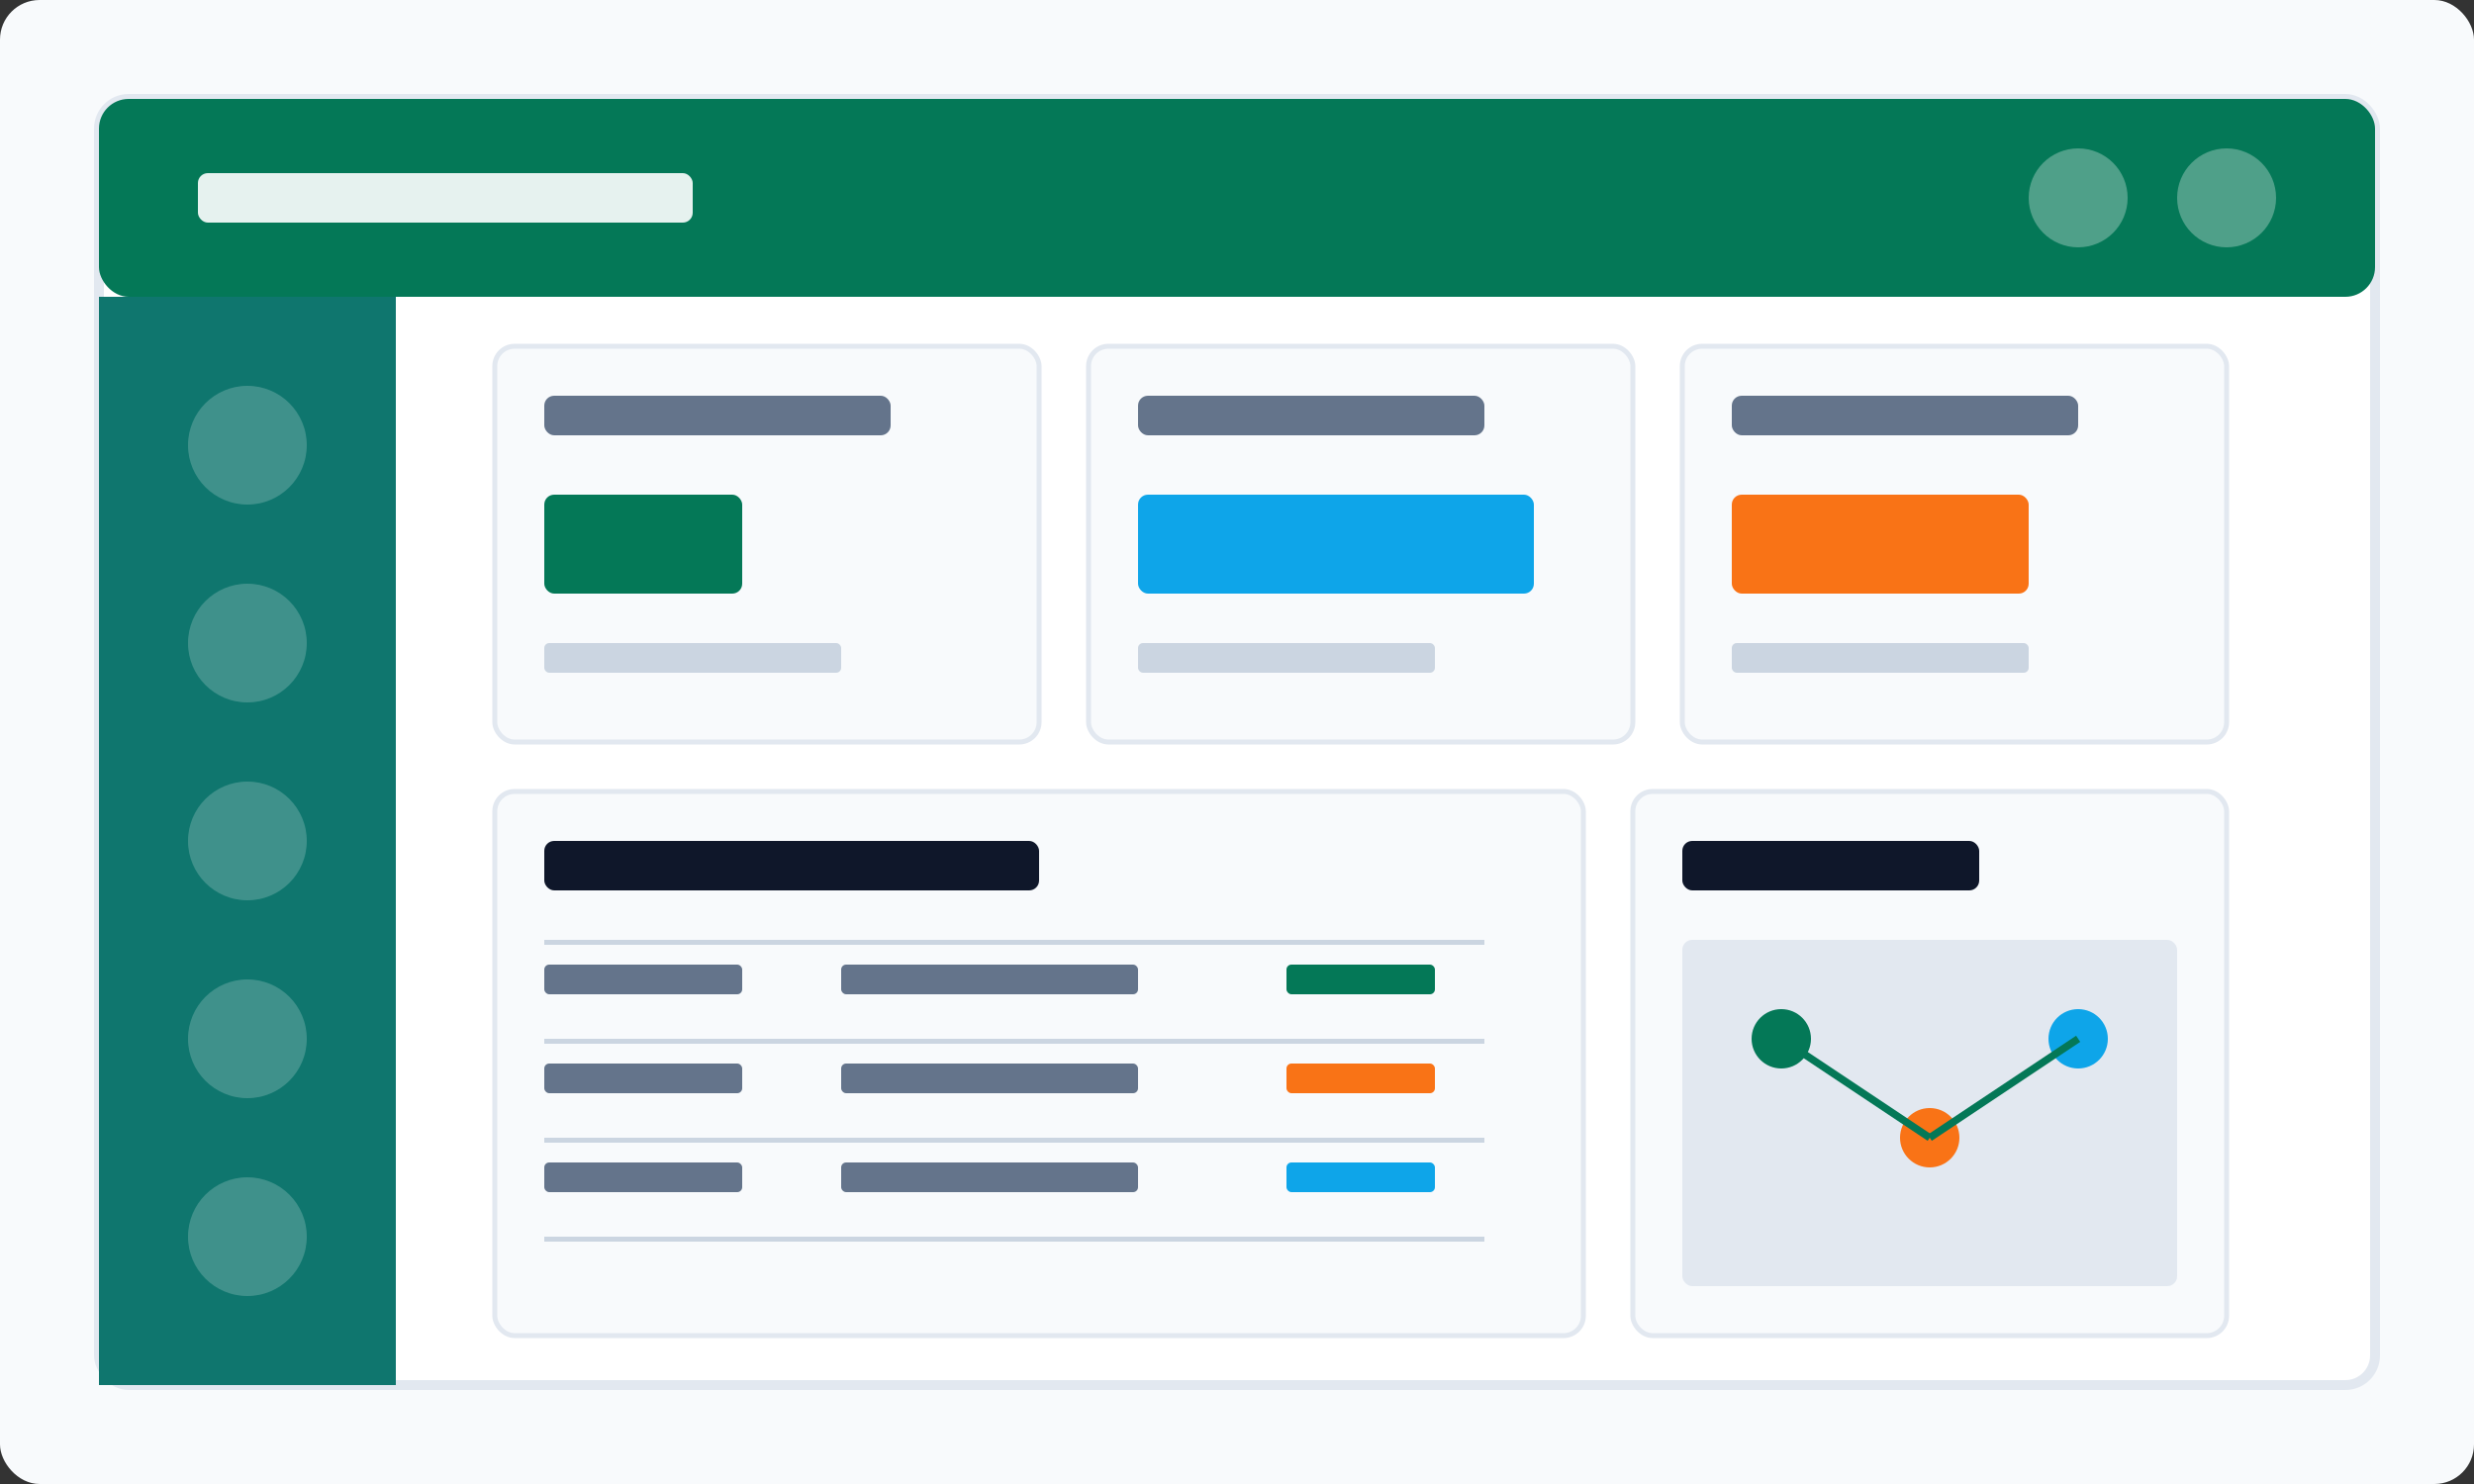 <svg width="500" height="300" viewBox="0 0 500 300" fill="none"
    xmlns="http://www.w3.org/2000/svg">
    <rect x="0" y="0" width="500" height="300" fill="#333333" stroke="none"/>
    <!-- Background -->
    <rect width="500" height="300" rx="8" fill="#F8FAFC" />

    <!-- Dashboard UI -->
    <rect x="20" y="20" width="460" height="260" rx="6" fill="white" stroke="#E2E8F0" stroke-width="2" />

    <!-- Header -->
    <rect x="20" y="20" width="460" height="40" rx="6" fill="#047857" />
    <rect x="40" y="35" width="100" height="10" rx="2" fill="white" opacity="0.9" />
    <circle cx="450" cy="40" r="10" fill="white" opacity="0.3" />
    <circle cx="420" cy="40" r="10" fill="white" opacity="0.3" />

    <!-- Sidebar -->
    <rect x="20" y="60" width="60" height="220" rx="0" fill="#0F766E" />
    <circle cx="50" cy="90" r="12" fill="white" opacity="0.2" />
    <circle cx="50" cy="130" r="12" fill="white" opacity="0.2" />
    <circle cx="50" cy="170" r="12" fill="white" opacity="0.2" />
    <circle cx="50" cy="210" r="12" fill="white" opacity="0.2" />
    <circle cx="50" cy="250" r="12" fill="white" opacity="0.2" />

    <!-- Stats Cards -->
    <rect x="100" y="70" width="110" height="80" rx="4" fill="#F8FAFC" stroke="#E2E8F0" stroke-width="1" />
    <rect x="110" y="80" width="70" height="8" rx="2" fill="#64748B" />
    <rect x="110" y="100" width="40" height="20" rx="2" fill="#047857" />
    <rect x="110" y="130" width="60" height="6" rx="1" fill="#CBD5E1" />

    <rect x="220" y="70" width="110" height="80" rx="4" fill="#F8FAFC" stroke="#E2E8F0" stroke-width="1" />
    <rect x="230" y="80" width="70" height="8" rx="2" fill="#64748B" />
    <rect x="230" y="100" width="80" height="20" rx="2" fill="#0EA5E9" />
    <rect x="230" y="130" width="60" height="6" rx="1" fill="#CBD5E1" />

    <rect x="340" y="70" width="110" height="80" rx="4" fill="#F8FAFC" stroke="#E2E8F0" stroke-width="1" />
    <rect x="350" y="80" width="70" height="8" rx="2" fill="#64748B" />
    <rect x="350" y="100" width="60" height="20" rx="2" fill="#F97316" />
    <rect x="350" y="130" width="60" height="6" rx="1" fill="#CBD5E1" />

    <!-- Delivery Schedule -->
    <rect x="100" y="160" width="220" height="110" rx="4" fill="#F8FAFC" stroke="#E2E8F0" stroke-width="1" />
    <rect x="110" y="170" width="100" height="10" rx="2" fill="#0F172A" />

    <!-- Schedule Rows -->
    <rect x="110" y="190" width="190" height="1" rx="0" fill="#CBD5E1" />
    <rect x="110" y="210" width="190" height="1" rx="0" fill="#CBD5E1" />
    <rect x="110" y="230" width="190" height="1" rx="0" fill="#CBD5E1" />
    <rect x="110" y="250" width="190" height="1" rx="0" fill="#CBD5E1" />

    <rect x="110" y="195" width="40" height="6" rx="1" fill="#64748B" />
    <rect x="170" y="195" width="60" height="6" rx="1" fill="#64748B" />
    <rect x="260" y="195" width="30" height="6" rx="1" fill="#047857" />

    <rect x="110" y="215" width="40" height="6" rx="1" fill="#64748B" />
    <rect x="170" y="215" width="60" height="6" rx="1" fill="#64748B" />
    <rect x="260" y="215" width="30" height="6" rx="1" fill="#F97316" />

    <rect x="110" y="235" width="40" height="6" rx="1" fill="#64748B" />
    <rect x="170" y="235" width="60" height="6" rx="1" fill="#64748B" />
    <rect x="260" y="235" width="30" height="6" rx="1" fill="#0EA5E9" />

    <!-- Map -->
    <rect x="330" y="160" width="120" height="110" rx="4" fill="#F8FAFC" stroke="#E2E8F0" stroke-width="1" />
    <rect x="340" y="170" width="60" height="10" rx="2" fill="#0F172A" />

    <!-- Map Content -->
    <rect x="340" y="190" width="100" height="70" rx="2" fill="#E2E8F0" />
    <circle cx="360" cy="210" r="6" fill="#047857" />
    <circle cx="390" cy="230" r="6" fill="#F97316" />
    <circle cx="420" cy="210" r="6" fill="#0EA5E9" />
    <path d="M360 210 L390 230" stroke="#047857" stroke-width="1.5" />
    <path d="M390 230 L420 210" stroke="#047857" stroke-width="1.5" />
</svg>